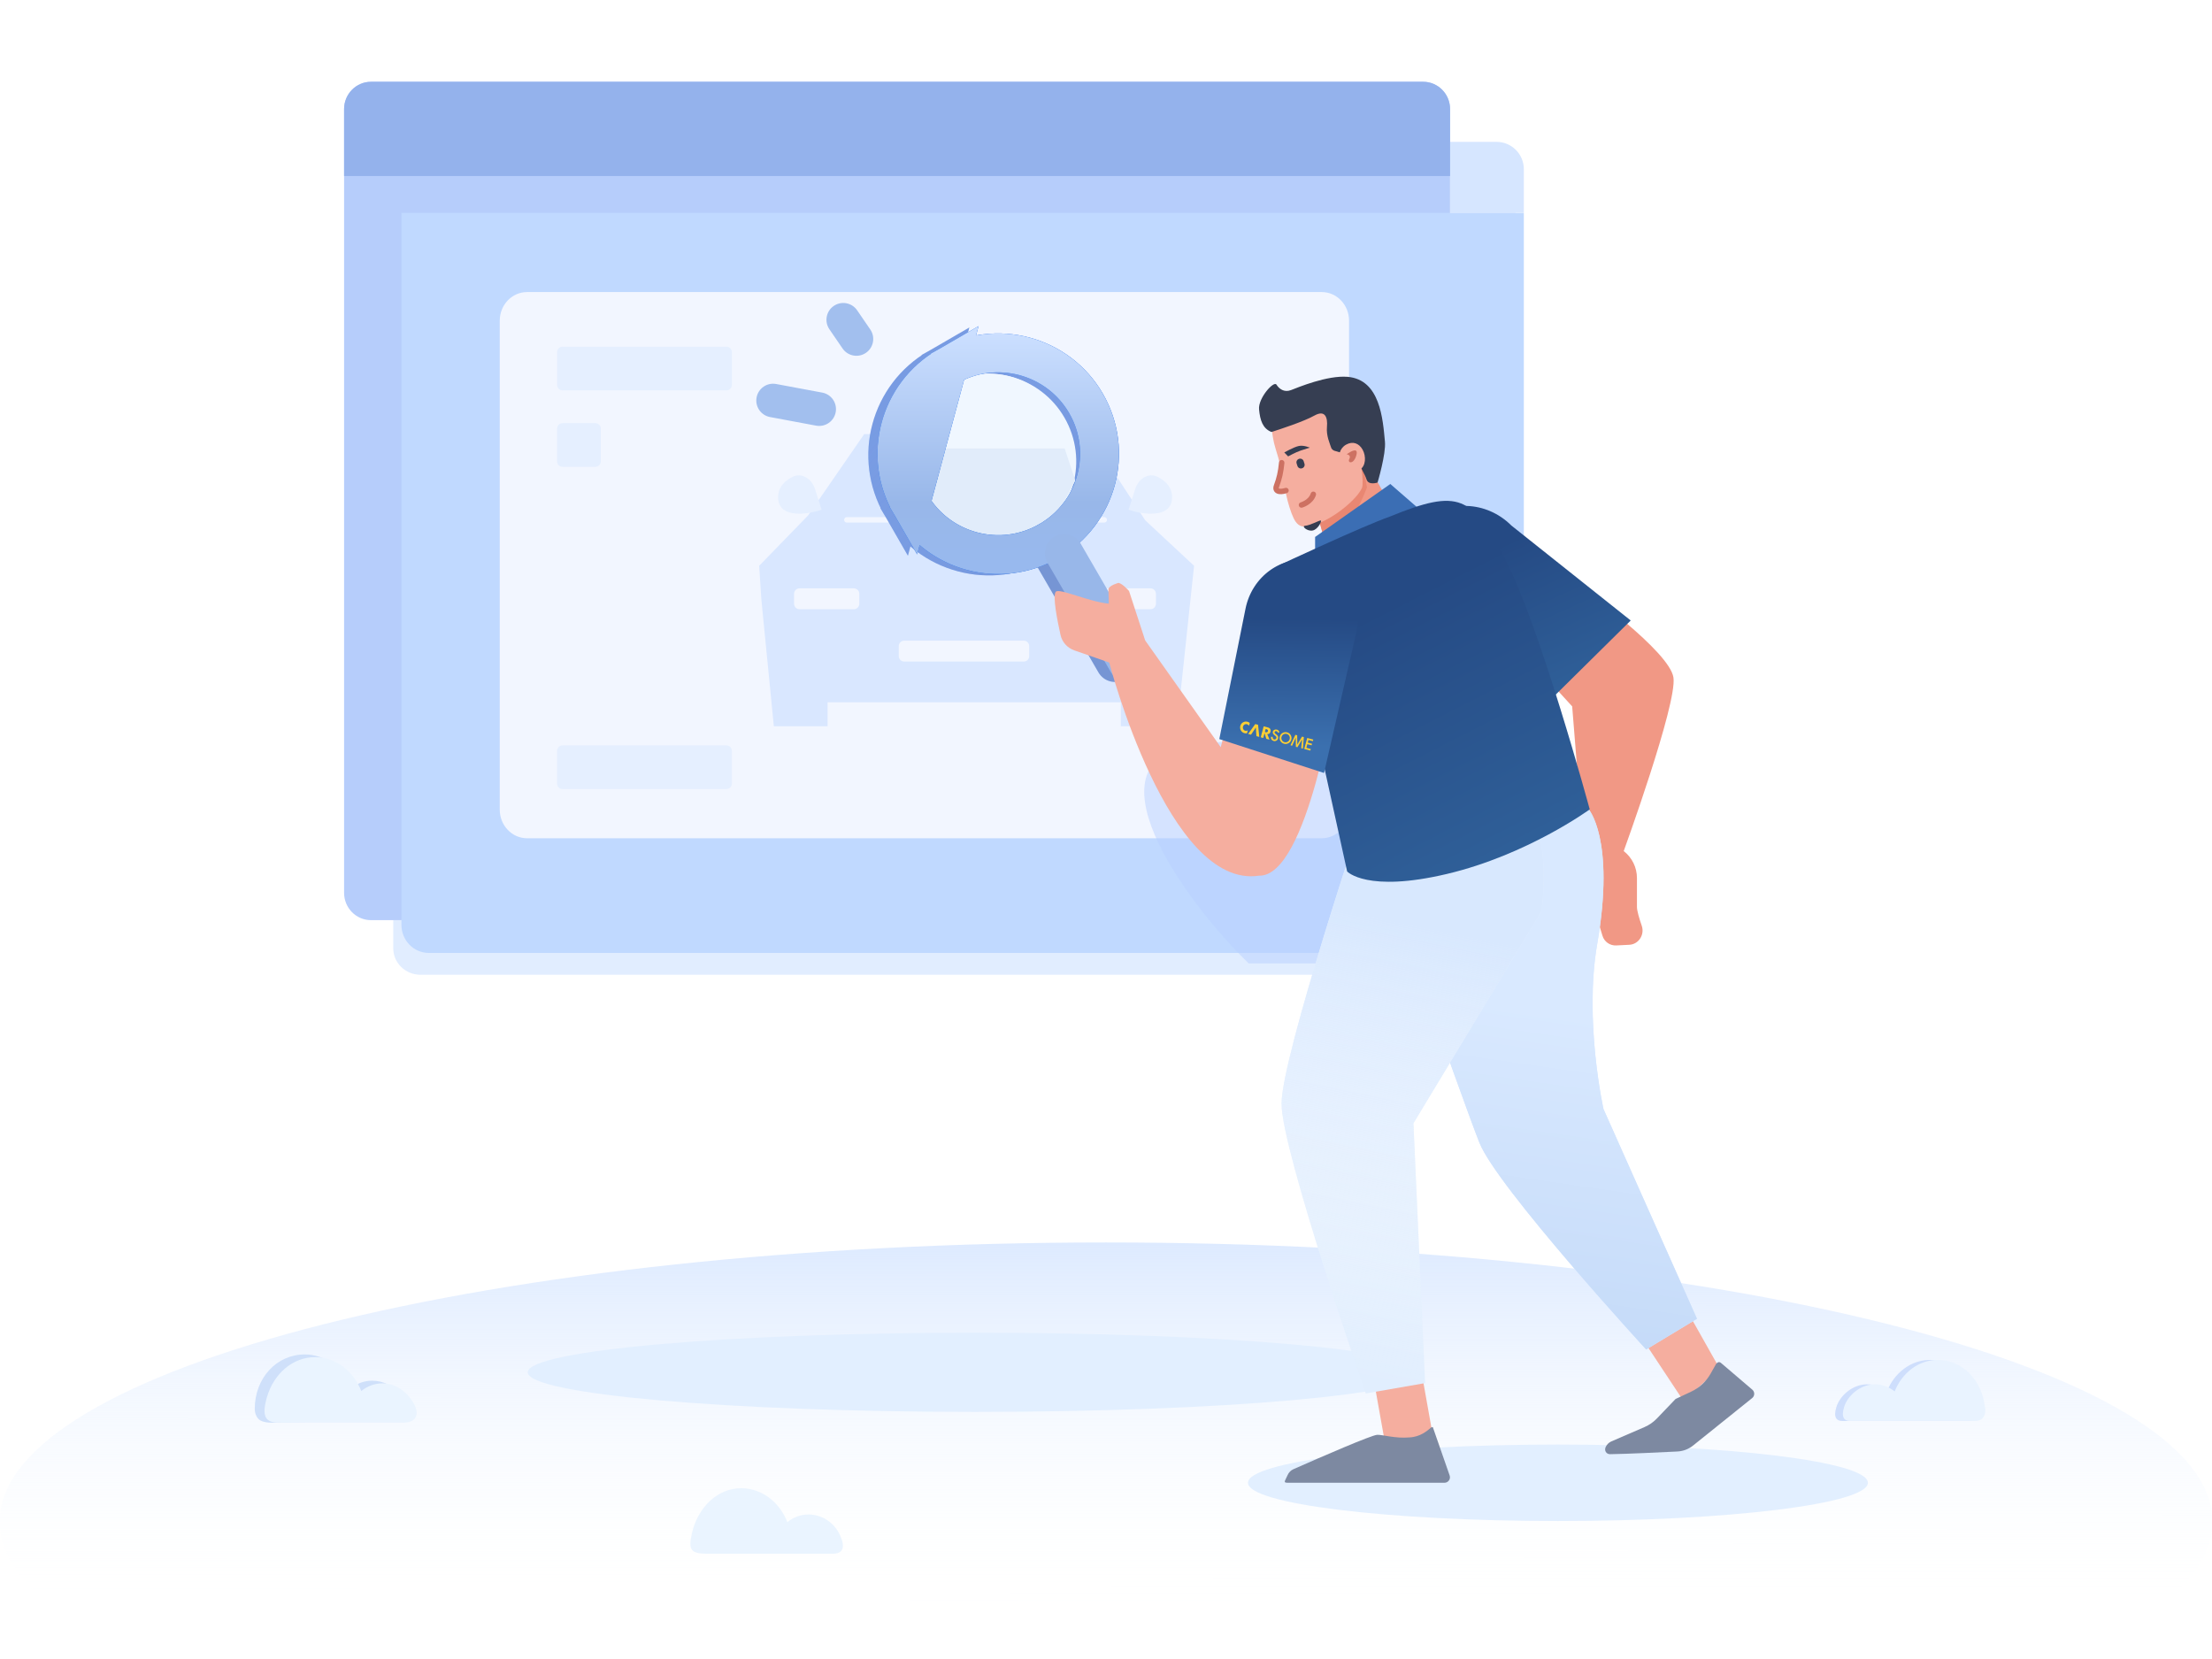 <svg fill="none" height="180" viewBox="0 0 240 180" width="240" xmlns="http://www.w3.org/2000/svg" xmlns:xlink="http://www.w3.org/1999/xlink"><filter id="a" color-interpolation-filters="sRGB" filterUnits="userSpaceOnUse" height="89.185" width="121.778" x="42.667" y="16.577"><feFlood flood-opacity="0" result="BackgroundImageFix"/><feBlend in="SourceGraphic" in2="BackgroundImageFix" mode="normal" result="shape"/><feColorMatrix in="SourceAlpha" result="hardAlpha" type="matrix" values="0 0 0 0 0 0 0 0 0 0 0 0 0 0 0 0 0 0 127 0"/><feOffset dy="1.185"/><feGaussianBlur stdDeviation="1.481"/><feComposite in2="hardAlpha" k2="-1" k3="1" operator="arithmetic"/><feColorMatrix type="matrix" values="0 0 0 0 0.658 0 0 0 0 0.798 0 0 0 0 1 0 0 0 1 0"/><feBlend in2="shape" mode="darken" result="effect1_innerShadow_2404_49884"/></filter><filter id="b" color-interpolation-filters="sRGB" filterUnits="userSpaceOnUse" height="80.296" width="121.778" x="43.556" y="23.096"><feFlood flood-opacity="0" result="BackgroundImageFix"/><feBlend in="SourceGraphic" in2="BackgroundImageFix" mode="normal" result="shape"/><feColorMatrix in="SourceAlpha" result="hardAlpha" type="matrix" values="0 0 0 0 0 0 0 0 0 0 0 0 0 0 0 0 0 0 127 0"/><feOffset/><feGaussianBlur stdDeviation="24"/><feComposite in2="hardAlpha" k2="-1" k3="1" operator="arithmetic"/><feColorMatrix type="matrix" values="0 0 0 0 1 0 0 0 0 1 0 0 0 0 1 0 0 0 1 0"/><feBlend in2="shape" mode="normal" result="effect1_innerShadow_2404_49884"/></filter><filter id="c" color-interpolation-filters="sRGB" filterUnits="userSpaceOnUse" height="32.889" width="47.184" x="82.371" y="45.91"><feFlood flood-opacity="0" result="BackgroundImageFix"/><feBlend in="SourceGraphic" in2="BackgroundImageFix" mode="normal" result="shape"/><feColorMatrix in="SourceAlpha" result="hardAlpha" type="matrix" values="0 0 0 0 0 0 0 0 0 0 0 0 0 0 0 0 0 0 127 0"/><feOffset dy="1.185"/><feGaussianBlur stdDeviation="5.778"/><feComposite in2="hardAlpha" k2="-1" k3="1" operator="arithmetic"/><feColorMatrix type="matrix" values="0 0 0 0 0.286 0 0 0 0 0.522 0 0 0 0 0.902 0 0 0 0.1 0"/><feBlend in2="shape" mode="normal" result="effect1_innerShadow_2404_49884"/></filter><filter id="d" color-interpolation-filters="sRGB" filterUnits="userSpaceOnUse" height="7.704" width="121.778" x="43.556" y="15.392"><feFlood flood-opacity="0" result="BackgroundImageFix"/><feBlend in="SourceGraphic" in2="BackgroundImageFix" mode="normal" result="shape"/><feColorMatrix in="SourceAlpha" result="hardAlpha" type="matrix" values="0 0 0 0 0 0 0 0 0 0 0 0 0 0 0 0 0 0 127 0"/><feOffset/><feGaussianBlur stdDeviation="5.185"/><feComposite in2="hardAlpha" k2="-1" k3="1" operator="arithmetic"/><feColorMatrix type="matrix" values="0 0 0 0 0.588 0 0 0 0 0.722 0 0 0 0 0.976 0 0 0 0.1 0"/><feBlend in2="shape" mode="darken" result="effect1_innerShadow_2404_49884"/></filter><filter id="e" color-interpolation-filters="sRGB" filterUnits="userSpaceOnUse" height="19.066" width="19.13" x="98.697" y="38.077"><feFlood flood-opacity="0" result="BackgroundImageFix"/><feBlend in="SourceGraphic" in2="BackgroundImageFix" mode="normal" result="shape"/><feColorMatrix in="SourceAlpha" result="hardAlpha" type="matrix" values="0 0 0 0 0 0 0 0 0 0 0 0 0 0 0 0 0 0 127 0"/><feOffset dx="-1.055" dy="2.461"/><feComposite in2="hardAlpha" k2="-1" k3="1" operator="arithmetic"/><feColorMatrix type="matrix" values="0 0 0 0 0.56 0 0 0 0 0.687 0 0 0 0 0.933 0 0 0 1 0"/><feBlend in2="shape" mode="normal" result="effect1_innerShadow_2404_49884"/></filter><filter id="f" color-interpolation-filters="sRGB" filterUnits="userSpaceOnUse" height="42.247" width="42.334" x="82.058" y="31.688"><feFlood flood-opacity="0" result="BackgroundImageFix"/><feBlend in="SourceGraphic" in2="BackgroundImageFix" mode="normal" result="shape"/><feColorMatrix in="SourceAlpha" result="hardAlpha" type="matrix" values="0 0 0 0 0 0 0 0 0 0 0 0 0 0 0 0 0 0 127 0"/><feOffset dy="1.185"/><feGaussianBlur stdDeviation="1.185"/><feComposite in2="hardAlpha" k2="-1" k3="1" operator="arithmetic"/><feColorMatrix type="matrix" values="0 0 0 0 1 0 0 0 0 1 0 0 0 0 1 0 0 0 0.25 0"/><feBlend in2="shape" mode="normal" result="effect1_innerShadow_2404_49884"/></filter><linearGradient id="g" gradientUnits="userSpaceOnUse" x1="120.005" x2="120.003" y1="134.806" y2="174"><stop offset="0" stop-color="#ddeaff"/><stop offset="1" stop-color="#feffff" stop-opacity="0"/></linearGradient><linearGradient id="h"><stop offset="0" stop-color="#254a84"/><stop offset="1" stop-color="#2f5f98"/></linearGradient><linearGradient id="i" gradientUnits="userSpaceOnUse" x1="163.7" x2="170.743" xlink:href="#h" y1="58.662" y2="74.214"/><linearGradient id="j" gradientUnits="userSpaceOnUse" x1="171.173" x2="165.885" y1="110.095" y2="146.42"><stop offset="0" stop-color="#d9e9ff"/><stop offset="1" stop-color="#c4daf8"/></linearGradient><linearGradient id="k" gradientUnits="userSpaceOnUse" x1="160.373" x2="150.415" y1="101.82" y2="150.487"><stop offset="0" stop-color="#d8e8fe"/><stop offset="1" stop-color="#fff" stop-opacity="0"/></linearGradient><linearGradient id="l" gradientUnits="userSpaceOnUse" x1="157.18" x2="170.632" xlink:href="#h" y1="62.296" y2="88.678"/><linearGradient id="m" gradientUnits="userSpaceOnUse" x1="113.85" x2="97.205" y1="62.305" y2="44.329"><stop offset="0" stop-color="#7695d4"/><stop offset="1" stop-color="#aacafc" stop-opacity=".35"/></linearGradient><linearGradient id="n" gradientUnits="userSpaceOnUse" x1="108.309" x2="108.309" y1="34.991" y2="61.1"><stop offset="0" stop-color="#cbdfff"/><stop offset=".703" stop-color="#98b7e9"/><stop offset=".969" stop-color="#98b9ee"/></linearGradient><linearGradient id="o" gradientUnits="userSpaceOnUse" x1="144.468" x2="144.291" y1="65.34" y2="81.051"><stop offset=".116" stop-color="#254a84"/><stop offset="1" stop-color="#3b70af"/></linearGradient><clipPath id="p"><path d="m0 0h240v180h-240z"/></clipPath><g clip-path="url(#p)"><path clip-rule="evenodd" d="m120.005 134.806c66.3 0 120.048 13.566 120.048 30.3s-53.748 30.301-120.048 30.301c-66.3 0-120.048-13.567-120.048-30.301s53.748-30.3 120.048-30.3z" fill="url(#g)" fill-rule="evenodd"/><path clip-rule="evenodd" d="m169.037 156.732c18.571 0 33.629 1.858 33.629 4.148s-15.054 4.148-33.629 4.148c-18.572 0-33.63-1.858-33.63-4.148s15.058-4.148 33.63-4.148z" fill="#e2efff" fill-rule="evenodd"/><path clip-rule="evenodd" d="m105.778 144.596c26.793 0 48.519 1.925 48.519 4.296 0 2.372-21.721 4.297-48.519 4.297-26.794 0-48.519-1.925-48.519-4.297 0-2.371 21.725-4.296 48.519-4.296z" fill="#e2efff" fill-rule="evenodd"/><path clip-rule="evenodd" d="m91.169 166.63c-.615-1.408-1.961-2.311-3.452-2.311-.855 0-1.644.308-2.288.829-.85-2.166-2.771-3.677-5.006-3.677-2.647 0-4.737 2.145-5.363 4.931-.396 1.763-.132 2.18 1.739 2.18 3.441 0 10.554.003 13.473.003 1.198.003 1.465-.658.897-1.955z" fill="#eaf4ff" fill-rule="evenodd"/><path clip-rule="evenodd" d="m43.421 151.446c-.641-1.07-1.821-1.644-3.056-1.644-.855 0-1.644.308-2.291.829-.85-2.166-2.771-3.677-5.006-3.677-3.022 0-5.429 2.522-5.429 5.926 0 .323.124.88.528 1.185 0 0 .364.297 1.32.297 3.09 0 9.741-.294 13.019-.294 1.029 0 1.731-1.268.916-2.622z" fill="#cfe0fa" fill-rule="evenodd"/><path clip-rule="evenodd" d="m44.559 151.76c-.734-1.002-1.826-1.666-3.069-1.666-.855 0-1.644.309-2.291.83-.85-2.166-2.771-3.677-5.006-3.677-2.441 0-4.481 1.81-5.212 4.285-.689 2.328-.061 2.826 1.325 2.826h13.459c1.296.003 2.072-.85.794-2.598z" fill="#eaf4ff" fill-rule="evenodd"/><path clip-rule="evenodd" d="m199.243 152.667c.366-1.21 1.724-2.468 3.34-2.468.8 0 1.54.287 2.144.774.796-2.016 2.595-3.425 4.691-3.425 2.637 0 4.81 2.232 5.095 5.102-.032-.323.47 1.524-1.065 1.524-2.848 0-10.769 0-13.558 0-.612.002-.994-.361-.647-1.507z" fill="#cedefc" fill-rule="evenodd"/><path clip-rule="evenodd" d="m200.083 152.666c.367-1.211 1.724-2.468 3.34-2.468.801 0 1.541.287 2.146.774.796-2.017 2.595-3.426 4.689-3.426 2.638 0 4.811 2.232 5.095 5.103-.032-.323.471 1.523-1.065 1.523-2.847 0-10.769 0-13.557 0-.613.002-.995-.36-.648-1.506z" fill="#e9f3ff" fill-rule="evenodd"/><path clip-rule="evenodd" d="m40.253 8.873h114.161c1.611 0 2.919 1.327 2.919 2.963v85.037c0 1.636-1.308 2.963-2.919 2.963h-114.161c-1.612 0-2.92-1.327-2.92-2.963v-85.037c0-1.635 1.308-2.963 2.92-2.963z" fill="#b6cdfb" fill-rule="evenodd"/><path clip-rule="evenodd" d="m40.253 8.873h114.161c1.611 0 2.919 1.327 2.919 2.963v7.259h-120v-7.259c0-1.635 1.308-2.963 2.92-2.963z" fill="#94b2ec" fill-rule="evenodd"/><g filter="url(#a)"><path clip-rule="evenodd" d="m45.63 16.577h115.852c1.635 0 2.963 1.284 2.963 2.866v82.267c0 1.582-1.328 2.866-2.963 2.866h-115.852c-1.636 0-2.963-1.284-2.963-2.866v-82.267c0-1.582 1.327-2.866 2.963-2.866z" fill="#e1edff" fill-rule="evenodd"/></g><g filter="url(#b)"><path clip-rule="evenodd" d="m43.556 23.096h121.778v77.249c0 1.682-1.327 3.047-2.963 3.047h-115.852c-1.635 0-2.963-1.365-2.963-3.047z" fill="#c0d9ff" fill-rule="evenodd"/></g><path clip-rule="evenodd" d="m57.185 31.689h86.223c1.635 0 2.963 1.39 2.963 3.103v53.054c0 1.713-1.328 3.103-2.963 3.103h-86.223c-1.636 0-2.963-1.39-2.963-3.103v-53.054c0-1.713 1.327-3.103 2.963-3.103z" fill="#f2f6ff" fill-rule="evenodd"/><path d="m129.854 80.77c-12.563 1.422-1.482 16.845 5.629 23.758h26.963v-23.758c-5.629-.593-20.029-1.422-32.592 0z" fill="#b8d0ff" fill-opacity=".5"/><g filter="url(#c)"><path d="m83.961 77.613-1.355-13.765-.236-3.646 5.302-5.457 6.097-8.835h24.388l6.096 9.355 5.302 4.937-1.856 17.411h-6.096v-2.599h-31.81v2.599z" fill="#d9e7ff"/><path d="m91.885 55.218h27.924" stroke="#f2f6ff" stroke-linecap="round" stroke-linejoin="round" stroke-width=".593"/><g clip-rule="evenodd" fill-rule="evenodd"><path d="m118.341 63.242c0-.327.265-.593.592-.593h5.893c.327 0 .592.265.592.593v1.079c0 .327-.265.593-.592.593h-5.893c-.327 0-.592-.265-.592-.593zm-20.827 5.678c0-.327.265-.593.593-.593h12.97c.327 0 .592.265.592.593v1.079c0 .327-.265.593-.592.593h-12.97c-.327 0-.593-.265-.593-.593zm-10.765-6.27c-.327 0-.593.265-.593.593v1.079c0 .327.265.593.593.593h5.892c.327 0 .593-.265.593-.593v-1.079c0-.327-.265-.593-.593-.593z" fill="#f2f6ff"/><path d="m122.45 54.124.723-2.269c.34-1.069 1.421-1.805 2.424-1.304.907.453 1.681 1.226 1.558 2.454-.209 2.089-3.224 1.616-4.705 1.119zm-33.306 0-.723-2.269c-.341-1.069-1.421-1.805-2.424-1.304-.907.453-1.681 1.226-1.558 2.454.209 2.089 3.224 1.616 4.706 1.119z" fill="#e5efff"/></g></g><path clip-rule="evenodd" d="m60.445 38.207c0-.327.265-.593.593-.593h17.778c.327 0 .593.265.593.593v3.555c0 .327-.265.593-.593.593h-17.778c-.327 0-.593-.265-.593-.593zm-.001 43.259c0-.327.265-.593.593-.593h17.778c.327 0 .593.265.593.593v3.555c0 .327-.265.593-.593.593h-17.778c-.327 0-.593-.265-.593-.593zm.593-35.556c-.327 0-.593.265-.593.593v3.556c0 .327.265.593.593.593h3.555c.327 0 .593-.265.593-.593v-3.556c0-.327-.265-.593-.593-.593z" fill="#e5efff" fill-rule="evenodd"/><g filter="url(#d)"><path clip-rule="evenodd" d="m46.519 15.392h115.852c1.636 0 2.963 1.327 2.963 2.963v4.741h-121.778v-4.741c0-1.636 1.327-2.963 2.963-2.963z" fill="#d6e6ff" fill-rule="evenodd"/></g><g clip-rule="evenodd" fill-rule="evenodd"><path d="m171.711 63.893s9.447 6.77 9.858 9.626c.411 2.855-5.397 18.822-5.397 18.822.906.701 1.436 1.781 1.436 2.927v3.137c0 .409.247 1.244.522 2.045.33.965-.335 2.008-1.354 2.059l-1.417.071c-.679.034-1.294-.398-1.491-1.049l-.322-1.057-.575-1.557-1.5 2.208c-.366.539-1.209.181-1.073-.456.63-2.942 1.498-7.031 1.497-7.178-.01-.775-1.315-16.849-1.315-16.849l-5.716-6.255z" fill="#f19885"/><path d="m154.471 56.714c2.542-2.542 6.797-2.408 9.507.301l12.953 10.307-8.925 8.823-13.233-9.929c-2.707-2.706-2.844-6.963-.302-9.502z" fill="url(#i)"/><path d="m148.256 145.261 5.214-.665 2.128 11.922-5.214.664z" fill="#f5ae9f"/><path d="m176.923 143.334 5.094-2.939 4.531 8.039-3.874 3.596z" fill="#f5ae9f"/><path d="m147.645 87.932s10.941 31.206 12.869 36.048c1.927 4.841 18.092 22.44 18.092 22.44l5.519-3.335-10.147-22.752s-2.125-9.56-.684-17.899c1.992-11.492-.977-14.699-.977-14.699z" fill="#d8e8fe"/><path d="m147.645 87.932s10.941 31.206 12.869 36.048c1.927 4.841 18.092 22.44 18.092 22.44l5.519-3.335-10.147-22.752s-2.125-9.56-.684-17.899c1.992-11.492-.977-14.699-.977-14.699z" fill="url(#j)"/><path d="m148.181 87.399s-9.153 27.265-9.133 32.373c.019 5.108 9.133 31.416 9.133 31.416l6.442-1.122-1.27-28.19 13.892-23.002s1.598-10.238-3.292-13.08c-5.001-2.903-15.772 1.604-15.772 1.604z" fill="#e1eefe"/><path d="m148.181 87.399s-9.153 27.265-9.133 32.373c.019 5.108 9.133 31.416 9.133 31.416l6.442-1.122-1.27-28.19 13.892-23.002s1.598-10.238-3.292-13.08c-5.001-2.903-15.772 1.604-15.772 1.604z" fill="url(#k)"/><path d="m142.815 55.502s1.252 3.869 1.594 6.056c.024.455 2.552-.201 4.421-1.551 1.61-1.162 3.224-3.081 3.224-3.081l-3.921-7.004z" fill="#f19885"/><path d="m143.097 56.376.764 2.786s1.723-1.37 2.114-1.829c1.148-1.356 2.339-4.438 2.339-4.438l-.316-1.828s-.809-1.932-1.807-.103c-1.001 1.83-3.094 5.412-3.094 5.412z" fill="#e98772"/><path d="m137.886 44.962s.01 2.14.507 3.697c.889 2.746.915 4.53 1.521 6.402.606 1.872 1.024 2.426 2.68 1.89 2.275-.736 4.714-2.904 5.18-4.02.226-.543-.075-3.313-.944-5.899-.918-2.732-2.33-5.272-8.944-2.07z" fill="#f5ae9f"/><path d="m140.938 49.786.012-.004c.208-.066.43.048.495.254l.088.277c.066.206-.049.427-.257.493l-.012.004c-.208.066-.43-.048-.495-.254l-.088-.276c-.066-.206.049-.427.257-.493z" fill="#363e52"/><path d="m139.343 49.091.419.428s.793-.439 1.323-.62c.53-.181 1.029-.327 1.029-.327s-.651-.296-1.191-.183c-.541.113-1.58.702-1.58.702z" fill="#363e52"/><path d="m146.22 40.887c-2.205-.193-5.417 1.158-6.153 1.44-.736.281-1.284-.136-1.571-.595-.286-.459-2.004 1.476-1.89 2.68.113 1.204.396 2.078 1.347 2.46.998-.323 3.495-1.131 4.662-1.785 1.168-.654 1.451.22 1.359 1.215-.092.995.316 1.828.477 2.327.203.333.483.293.826.422.773.29 1.336-.984 1.575.18.156.429.207.334.532.793.283.874.685 1.377.887 2.001.218.672 1.194.328 1.194.328s.926-3.098.8-4.431c-.228-2.408-.497-6.726-4.045-7.036z" fill="#363e52"/><path d="m146.055 48.241c.709-.396 1.39-.161 1.785.542.395.703.375 1.804-.334 2.199s-1.624-.047-2.018-.751c-.398-.703-.145-1.595.567-1.991z" fill="#f5ae9f"/><path d="m146.112 49.291s.066-.048.165-.115c.347-.228 1.109-.649.891.192-.28 1.083-1.011.878-.77.431.242-.446-.286-.509-.286-.509z" fill="#cd7162"/></g><path d="m141.128 54.504c-.158.044-.25.207-.206.365.044.158.207.25.365.206zm1.65-.787c.049-.156-.038-.322-.194-.371-.156-.049-.323.038-.372.194zm-1.571 1.073c.08.285.08.285.08.285v-0s.001-0.0.001-0c0-0.0.001-0.0.001-0.0.001-0.0.002-.001.004-.001.003-.001.007-.002.012-.004.01-.003.023-.007.04-.013.034-.011.08-.028.136-.05.111-.045.263-.115.424-.217.32-.201.706-.54.873-1.073l-.566-.177c-.108.347-.366.588-.622.748-.125.079-.244.134-.331.169-.044.018-.078.03-.101.037-.012.004-.02.006-.025.008-.003.001-.005.001-.005.002-.001 0-.001 0-.001 0 0-0 0-0 0-0s.001-0.0.001-0c0-0 0-0.0.079.285z" fill="#cd7162"/><path clip-rule="evenodd" d="m139.062 50.202c-.092.995-.264 1.74-.562 2.526-.208.549.281.736 1.03.494" fill="#f5ae9f" fill-rule="evenodd"/><path d="m139.357 50.229c.015-.163-.105-.307-.268-.322-.163-.015-.307.105-.322.268zm-.857 2.499-.277-.105zm1.121.776c.156-.05.242-.217.191-.373-.05-.156-.217-.241-.373-.191zm-.854-3.329c-.09.971-.257 1.69-.544 2.448l.554.21c.308-.813.486-1.585.58-2.603zm-.544 2.448c-.066.174-.092.36-.038.536.058.185.191.311.35.383.293.131.692.09 1.086-.038l-.182-.564c-.354.115-.574.1-.661.061-.017-.008-.024-.014-.025-.015-.001-.001-.001-.001-.002-.003-.002-.007-.012-.05.026-.15z" fill="#cd7162"/><path d="m141.59 57.048c.59-.047 1.516-.588 1.697-.574.182.014-.279.976-.873 1.086-.594.11-1.221-.481-.824-.512z" fill="#343d51"/><path clip-rule="evenodd" d="m142.688 58.259 8.159-5.747 3.448 2.998-11.607 6.39z" fill="#3b6eb4" fill-rule="evenodd"/><path clip-rule="evenodd" d="m146.163 94.551-7.308-33.257s9.101-4.259 11.931-5.24c7.586-3.109 8.899-2.21 12.481 4.54 3.763 7.098 9.217 27.222 9.217 27.222s-6.755 4.934-15.472 7.001c-8.714 2.067-10.849-.266-10.849-.266z" fill="url(#l)" fill-rule="evenodd"/><path clip-rule="evenodd" d="m149.426 155.676c.567-.026 1.964.421 3.507.281 1.132-.044 1.918-.704 2.33-1.063.054-.047.194-.059.194-.059l1.83 5.255c.134.385-.152.787-.56.787h-17.048c-.314 0-.342-.091-.194-.369.06-.115.133-.264.218-.459.125-.283.343-.515.626-.64 3.051-1.347 8.47-3.703 9.097-3.733z" fill="#7d89a1" fill-rule="evenodd"/><path clip-rule="evenodd" d="m186.705 147.859c-.118-.1-.292-.093-.402.016l-.104.104-.596 1.055c-.484.857-1.223 1.542-2.114 1.96l-1.69.792-2.02 2.111c-.383.4-.842.719-1.35.939l-3.597 1.554c-.258.112-.467.311-.592.562l-.023.047c-.184.37.058.784.472.779 1.768-.022 5.544-.204 7.313-.293.62-.032 1.212-.258 1.696-.647l6.411-5.149c.29-.233.297-.672.014-.913z" fill="#7d89a1" fill-rule="evenodd"/><path clip-rule="evenodd" d="m113.082 58.284c.996-.573 2.267-.233 2.84.759l6.861 11.844c.573.992.233 2.257-.762 2.83-.996.573-2.267.233-2.84-.759l-6.861-11.844c-.573-.992-.23-2.26.762-2.83z" fill="#7695d4" fill-rule="evenodd"/><path d="m97.79 54.846c-3.027-5.228-1.232-11.918 4.021-14.943zm4.021-14.943c5.26-3.026 11.981-1.227 15.015 4.007 3.031 5.228 1.235 11.921-4.02 14.943v0c-5.26 3.026-11.981 1.227-15.016-4.006z" stroke="#7296e0" stroke-width="4.22"/><path d="m97.79 54.846c-3.027-5.228-1.232-11.918 4.021-14.943zm4.021-14.943c5.26-3.026 11.981-1.227 15.015 4.007 3.031 5.228 1.235 11.921-4.02 14.943v0c-5.26 3.026-11.981 1.227-15.016-4.006z" stroke="url(#m)" stroke-opacity=".3" stroke-width="4.22"/><g filter="url(#e)"><path clip-rule="evenodd" d="m103.481 39.355c4.574-2.633 10.423-1.069 13.063 3.489 2.64 4.557 1.075 10.386-3.502 13.02-4.574 2.633-10.423 1.069-13.063-3.489-2.64-4.561-1.072-10.39 3.502-13.02z" fill="#f0f7ff" fill-rule="evenodd"/></g><path d="m115.514 48.657h-16.312c-.333 1.443-.999 4.527-.999 4.661 0 .133 3.883 3.384 5.825 4.993l8.988.666 3.662-6.824z" fill="#e1ecfa"/><g filter="url(#f)"><path d="m98.789 53.514c-3.028-5.228-1.232-11.918 4.021-14.943zm4.021-14.943c5.26-3.026 11.981-1.227 15.016 4.007 3.031 5.228 1.235 11.921-4.02 14.943l-.001 0c-5.26 3.027-11.981 1.227-15.015-4.006z" stroke="#0a5ee4" stroke-width="4.22"/><path d="m98.789 53.514c-3.028-5.228-1.232-11.918 4.021-14.943zm4.021-14.943c5.26-3.026 11.981-1.227 15.016 4.007 3.031 5.228 1.235 11.921-4.02 14.943l-.001 0c-5.26 3.027-11.981 1.227-15.015-4.006z" stroke="url(#n)" stroke-width="4.22"/><g clip-rule="evenodd" fill-rule="evenodd"><path d="m114.413 57.039c.996-.573 2.267-.233 2.84.759l6.861 11.845c.573.992.233 2.257-.762 2.83-.996.573-2.267.233-2.84-.759l-6.861-11.845c-.572-.989-.233-2.257.762-2.83z" fill="#98b7e9"/><path d="m90.463 32.007c-.831.569-1.043 1.704-.473 2.535l1.427 2.083c.569.831 1.704 1.042 2.535.473s1.043-1.704.473-2.535l-1.427-2.082c-.569-.831-1.704-1.043-2.535-.473zm-8.374 9.93c-.185.99.468 1.942 1.458 2.127l4.998.933c.99.185 1.942-.468 2.127-1.458.185-.99-.468-1.942-1.458-2.127l-4.998-.933c-.99-.185-1.942.468-2.127 1.458z" fill="#a2bfee"/></g></g><path clip-rule="evenodd" d="m134.207 74.609-1.761 6.452-8.194-11.573-1.752-5.366s-.713-.815-1.145-.88c0 0-1.033.271-1.095.688l.05 1.567c-2.196-.202-5.397-1.732-5.765-1.285-.357.435.165 3.083.524 4.692.175.778.747 1.402 1.5 1.664l3.781 1.316s6.396 24.634 16.256 23.126c5.291.167 8.364-20.399 8.364-20.399z" fill="#f5ae9f" fill-rule="evenodd"/><path clip-rule="evenodd" d="m142.428 60.841c3.331.655 5.464 4.063 4.767 7.612l-3.539 15.415-11.363-3.679 2.837-14.112c.698-3.549 3.966-5.893 7.298-5.236z" fill="url(#o)" fill-rule="evenodd"/><path d="m135.599 78.437c-.037-.029-.077-.055-.119-.077-.042-.022-.086-.039-.132-.051-.08-.021-.163-.026-.244-.015-.08.01-.157.035-.228.074-.071.04-.134.093-.185.156-.055.068-.094.147-.116.231-.024.088-.03.181-.018.272.013.082.04.16.082.231.041.07.095.131.159.18.065.05.139.086.217.107.04.01.081.017.122.019.047.003.093.003.14-.002l.021-.002.084-.311c-.085.046-.183.059-.276.035-.046-.012-.09-.033-.127-.063-.036-.028-.066-.063-.088-.102-.023-.04-.037-.084-.042-.129-.005-.053 0-.106.014-.157.012-.047.033-.091.062-.13.028-.036.062-.067.101-.09.039-.023.082-.038.127-.044.048-.007.097-.003.143.009.046.012.089.033.127.062.038.029.069.065.093.106z" fill="#fdcf33"/><path d="m137.739 80.251-.247-.609.029.001c.075.006.15-.015.212-.059.056-.042.095-.107.118-.194.014-.05.019-.102.016-.153-.004-.045-.017-.089-.039-.129-.023-.042-.056-.079-.096-.106-.048-.034-.103-.059-.16-.073l-.464-.124-.32 1.192.274.073.139-.521.197.611zm-.263-.809c-.043.018-.098.019-.163.001l-.077-.021.089-.331.076.021c.066.018.113.045.141.083.015.019.025.042.029.067s.002.049-.006.072c-.005.024-.016.046-.031.065-.016.019-.036.034-.058.043z" fill="#fdcf33"/><path d="m138.816 79.452-.169.048c-.008-.042-.026-.081-.053-.114-.025-.026-.058-.043-.093-.051-.045-.014-.093-.011-.136.009-.019.008-.036.021-.049.037-.013.016-.023.035-.028.055-.016.058.015.117.092.175l.106.081c.086.065.144.132.174.2.03.071.034.151.011.225-.012.051-.034.099-.065.14-.032.042-.071.076-.117.102-.045.026-.096.042-.148.048-.051.006-.104.002-.154-.013-.095-.022-.178-.079-.232-.161-.05-.079-.068-.176-.055-.292l.193.009c-.011.072-.009.124.004.157.012.03.031.057.056.078.024.021.054.036.086.042.026.008.053.01.079.007.027-.003.053-.012.076-.026.023-.014.044-.032.06-.054s.027-.047.033-.074c.006-.021.009-.043.008-.066-.002-.022-.007-.043-.017-.062-.01-.022-.024-.042-.04-.06-.021-.022-.043-.043-.067-.061l-.102-.079c-.144-.113-.199-.236-.163-.368.01-.043.03-.083.059-.117.028-.034.063-.062.103-.08.087-.043.188-.051.28-.023.138.037.227.133.268.288z" fill="#fdcf33"/><path d="m138.863 79.906c.02-.081.058-.157.11-.223.051-.066.116-.12.19-.16.073-.043.154-.07.239-.081.084-.011.169-.004.251.019.082.021.158.058.225.11s.122.116.163.19c.044.072.072.153.083.236.012.084.006.169-.017.25-.021.082-.058.159-.11.225-.052.067-.117.122-.191.162-.074.043-.156.07-.241.08-.084.01-.17.004-.252-.02-.154-.041-.286-.138-.372-.271-.104-.154-.13-.326-.078-.517zm.18.051c-.018.06-.023.123-.015.185.008.062.029.122.061.175.029.051.068.096.114.132.047.036.1.062.157.077.058.017.12.022.18.014.061-.008.119-.028.171-.059.054-.03.1-.071.137-.12s.064-.105.079-.165c.017-.059.022-.12.015-.181s-.026-.12-.057-.173c-.029-.053-.069-.1-.117-.136-.048-.037-.103-.063-.162-.077-.059-.017-.12-.022-.18-.014-.06.008-.118.028-.17.059-.053.03-.099.071-.136.119-.036.049-.062.104-.077.163z" fill="#fdcf33"/><path d="m142.444 80.415-.478-.128-.077.286.464.124-.045.168-.464-.124-.107.399.478.128-.045.169-.658-.176.319-1.192.658.176z" fill="#fdcf33"/><path d="m136.322 79.871.309.083-.134-1.314-.3-.08-.773 1.071.309.083.526-.786z" fill="#fdcf33"/><path d="m141.466 79.973-.196-.052-.517.876-.009-1.017-.196-.053-.532 1.134.178.048.391-.881.018 1.002.164.044.517-.859-.102.958.177.048z" fill="#fdcf33"/></g></svg>